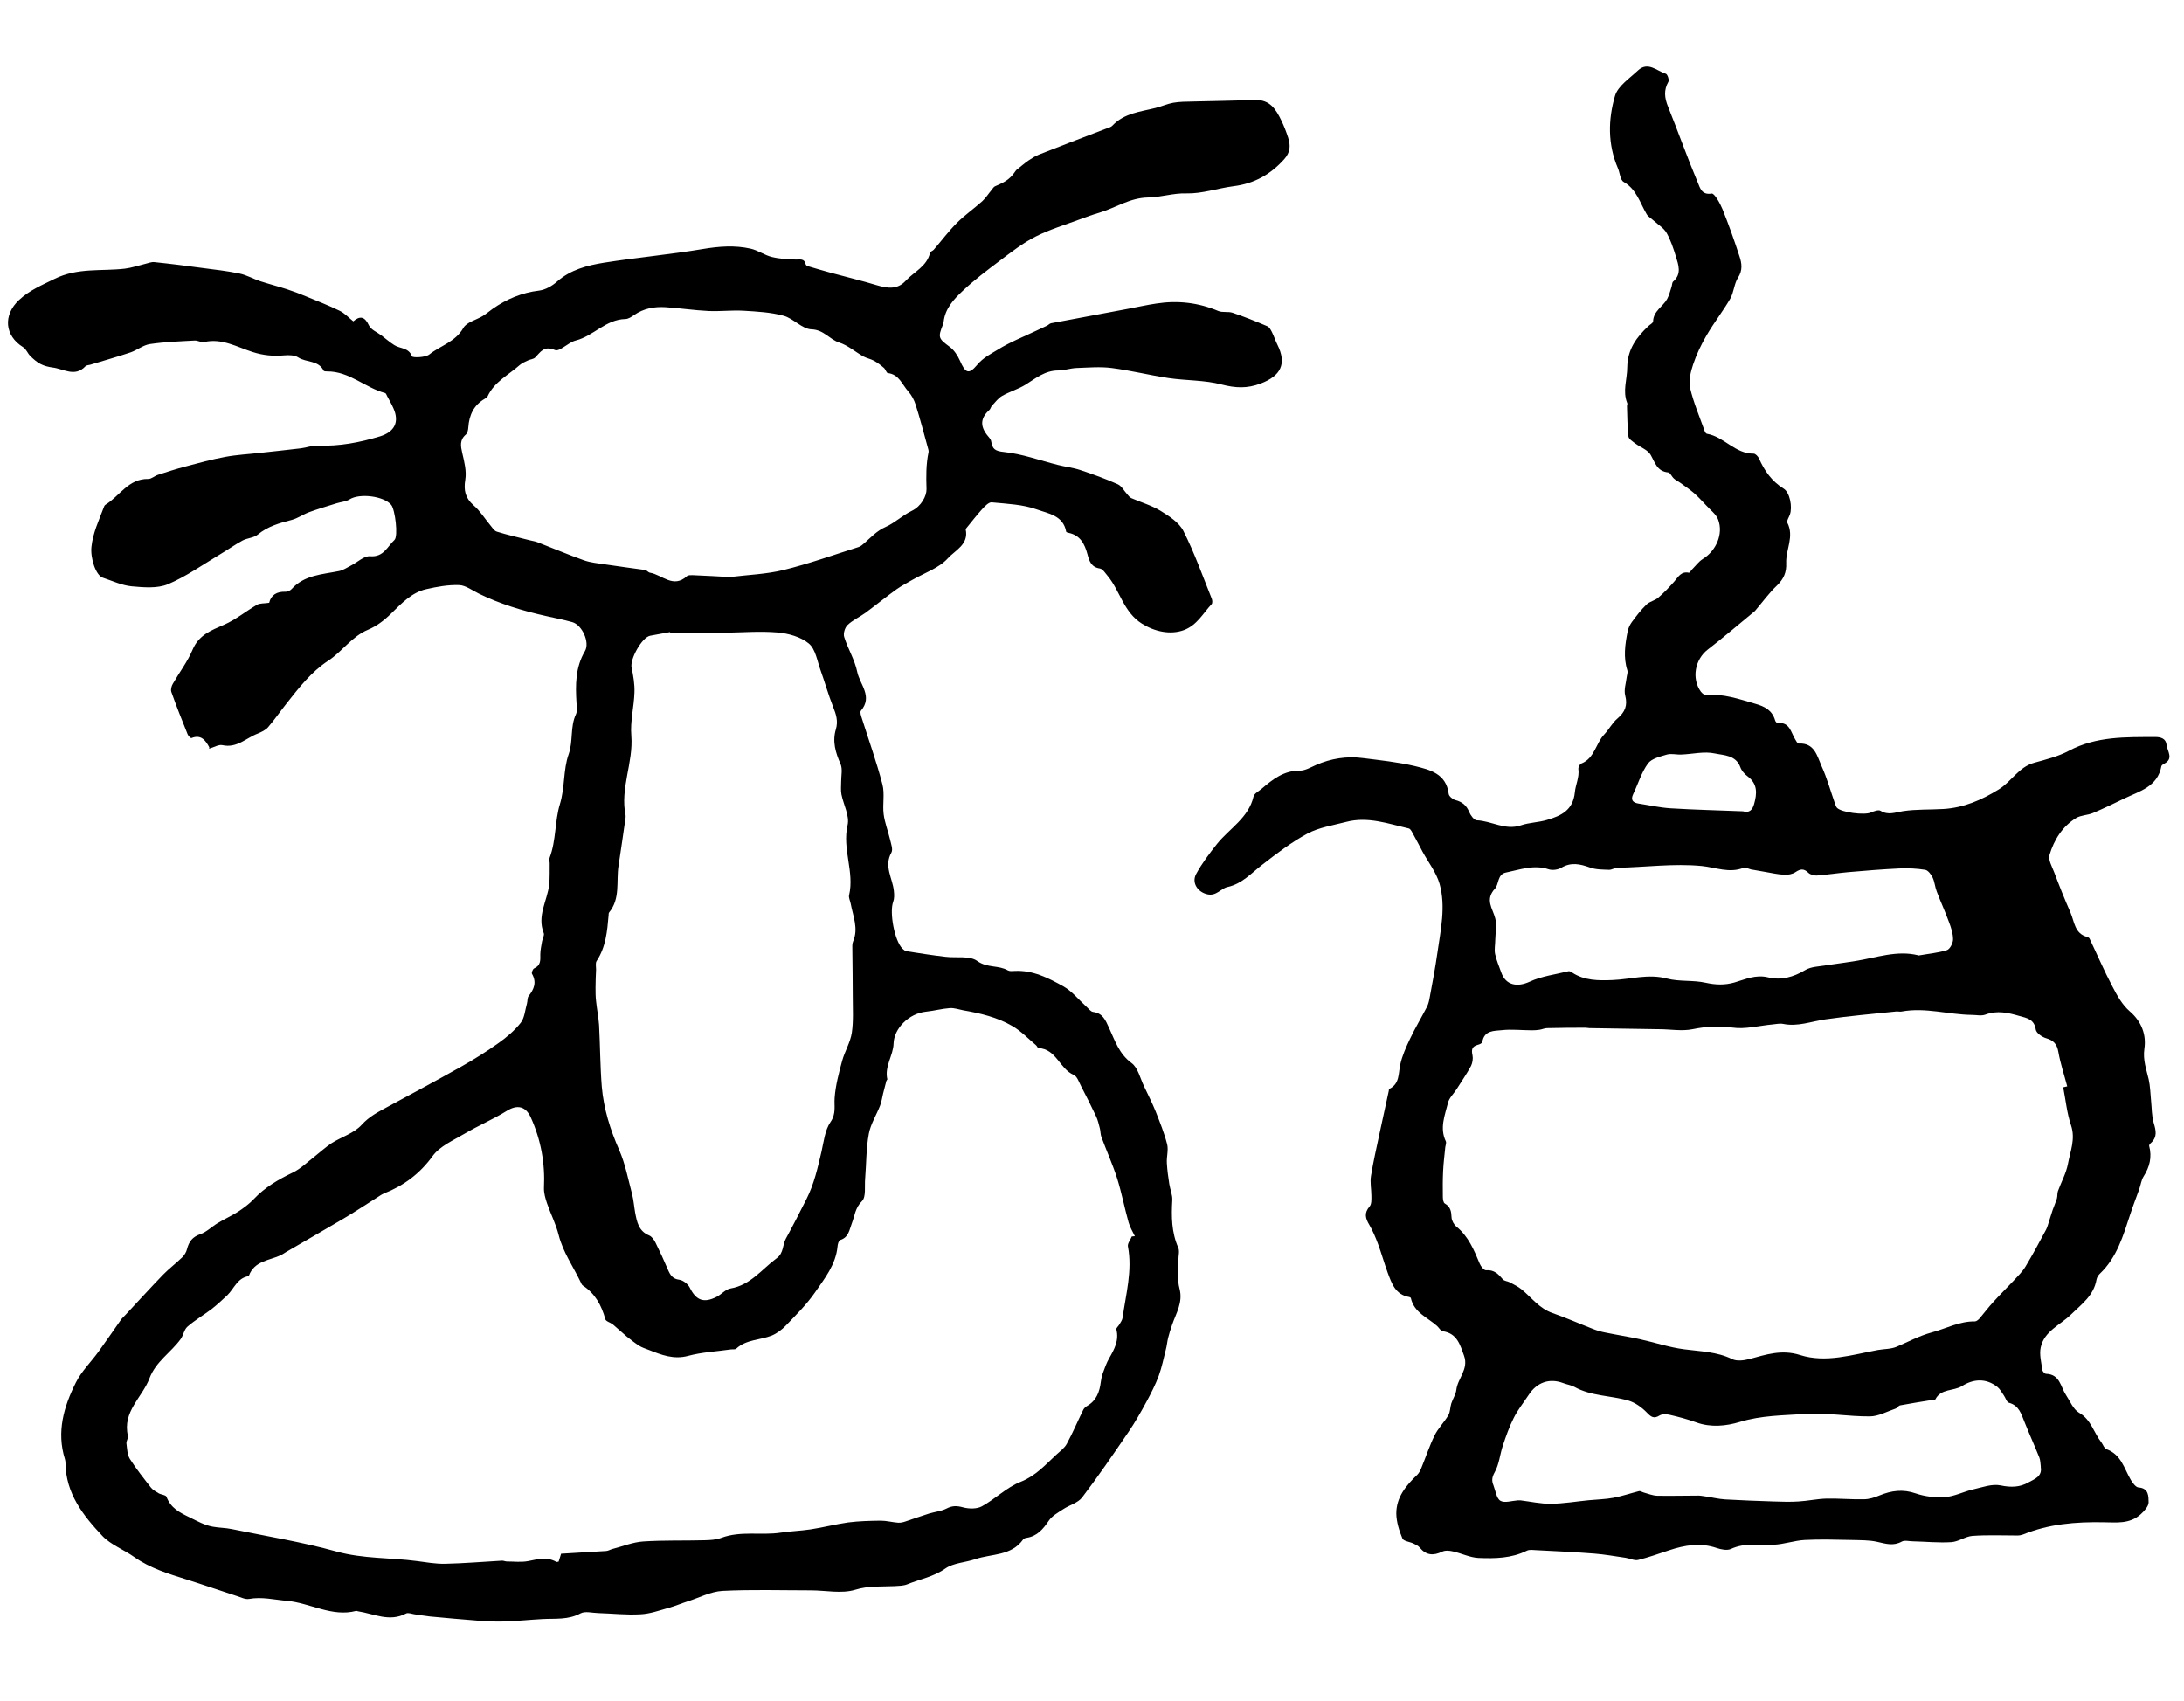 <?xml version="1.0" encoding="UTF-8"?><svg id="Layer_1" xmlns="http://www.w3.org/2000/svg" viewBox="0 0 160.48 125"><defs><style>.cls-1{stroke-width:0px;}</style></defs><path class="cls-1" d="m15.38,54.91c-.27-.5-.6-.97-1.31-.68-.05.02-.23-.15-.28-.27-.42-1.04-.83-2.07-1.2-3.12-.06-.17.01-.43.11-.6.48-.84,1.08-1.62,1.45-2.5.46-1.09,1.36-1.42,2.32-1.84.85-.37,1.6-.99,2.41-1.46.22-.13.54-.09.9-.15.13-.56.55-.84,1.21-.81.15,0,.34-.09.44-.2.94-1.04,2.25-1.07,3.48-1.32.3-.06.58-.25.87-.4.48-.24.97-.73,1.42-.69.99.08,1.26-.71,1.78-1.19.3-.27.05-2.24-.23-2.58-.55-.66-2.33-.87-3.06-.41-.27.17-.64.19-.96.29-.67.21-1.35.41-2.01.65-.44.16-.83.45-1.28.57-.9.23-1.76.47-2.5,1.08-.29.24-.76.25-1.11.43-.57.31-1.1.69-1.66,1.02-1.27.76-2.49,1.63-3.84,2.2-.78.32-1.78.23-2.66.15-.72-.07-1.41-.4-2.11-.63-.54-.18-.93-1.48-.84-2.28.11-1.02.54-1.92.89-2.85.03-.09.07-.2.15-.24,1.04-.64,1.68-1.92,3.14-1.89.23,0,.46-.22.7-.3.67-.22,1.33-.43,2.01-.61.98-.26,1.95-.53,2.94-.71.86-.16,1.73-.2,2.6-.3.99-.11,1.97-.21,2.96-.33.42-.05.84-.22,1.26-.2,1.57.06,3.07-.23,4.56-.68,1.06-.33,1.43-1.05.98-2.06-.13-.3-.3-.59-.46-.89-.04-.08-.09-.22-.15-.23-1.47-.39-2.63-1.6-4.25-1.59-.09,0-.25,0-.27-.06-.39-.78-1.27-.58-1.87-.97-.26-.17-.68-.18-1.02-.15-.8.07-1.53.01-2.34-.25-1.13-.36-2.25-1.03-3.54-.73-.21.05-.47-.12-.7-.11-1.1.06-2.2.1-3.29.26-.49.07-.93.44-1.42.61-.98.33-1.99.61-2.98.91-.11.03-.27.03-.34.11-.78.83-1.62.18-2.43.09-.3-.04-.61-.12-.88-.26-.27-.14-.52-.36-.74-.58-.2-.19-.3-.51-.53-.65-1.37-.85-1.48-2.36-.31-3.46.78-.73,1.69-1.1,2.62-1.56,1.7-.84,3.44-.55,5.16-.75.5-.06,1-.23,1.49-.35.23-.05.47-.16.69-.13,1.17.12,2.35.27,3.52.43.92.12,1.84.22,2.74.41.52.11,1,.39,1.51.56.65.21,1.31.38,1.96.59.46.15.92.32,1.37.51.85.35,1.7.68,2.52,1.08.35.17.63.48.99.77.48-.42.84-.37,1.15.3.15.32.59.49.91.73.32.24.62.51.96.72.42.27,1.05.17,1.29.82.04.11.98.1,1.28-.14.82-.65,1.92-.92,2.5-1.95.24-.42.94-.58,1.42-.87.26-.16.49-.36.73-.53,1.03-.72,2.15-1.19,3.42-1.34.46-.06.95-.34,1.31-.66,1-.88,2.22-1.19,3.46-1.39,2.41-.38,4.84-.6,7.24-1,1.19-.2,2.36-.29,3.52-.03.54.12,1.03.48,1.56.61.57.14,1.17.17,1.76.19.31.01.63-.1.73.34.01.06.09.13.14.14.56.17,1.13.33,1.7.49,1.13.31,2.28.58,3.4.92.78.23,1.5.33,2.11-.33.62-.67,1.56-1.05,1.79-2.06.02-.09.19-.13.27-.22.57-.66,1.09-1.36,1.7-1.97.58-.58,1.26-1.05,1.87-1.6.26-.24.45-.55.68-.82.08-.1.16-.24.27-.28.87-.36,1.15-.61,1.53-1.17.3-.24.59-.49.9-.71.25-.17.52-.34.8-.45,1.62-.64,3.25-1.26,4.87-1.88.18-.07.39-.11.51-.24.87-.92,2.06-1.02,3.18-1.3.43-.11.85-.3,1.29-.38.46-.08.93-.08,1.4-.09,1.54-.04,3.08-.06,4.62-.11,1.08-.04,1.53.69,1.92,1.5.2.41.36.83.5,1.26.18.56.18,1.06-.28,1.58-1.01,1.13-2.21,1.8-3.72,1.99-1.17.15-2.32.56-3.48.53-.98-.03-1.89.29-2.81.3-1.36.02-2.41.78-3.62,1.13-.45.13-.89.29-1.32.45-1.12.42-2.28.76-3.34,1.3-.93.47-1.78,1.14-2.62,1.77-.94.71-1.89,1.42-2.74,2.23-.64.6-1.27,1.28-1.38,2.24,0,.07-.03.14-.05.21-.39.97-.33,1.03.5,1.65.32.24.57.62.74,1,.4.91.64,1.07,1.27.32.45-.54,1-.8,1.52-1.12.88-.55,1.86-.93,2.8-1.38.27-.13.54-.25.81-.38.11-.05.19-.16.3-.18,1.89-.36,3.77-.71,5.66-1.06.7-.13,1.39-.29,2.09-.39,1.56-.24,3.07-.07,4.54.55.31.13.72.02,1.05.13.86.29,1.71.63,2.55.99.15.06.26.27.34.43.15.3.25.62.4.92.71,1.42.25,2.3-1.23,2.86-1,.38-1.86.33-2.87.07-1.25-.33-2.59-.28-3.88-.47-1.4-.21-2.79-.56-4.19-.74-.85-.11-1.73-.03-2.6,0-.45.02-.9.18-1.34.18-.96,0-1.64.57-2.39,1.04-.53.33-1.16.51-1.71.82-.3.17-.52.47-.76.73-.08.08-.1.22-.18.3-.65.58-.71,1.16-.19,1.84.11.15.28.3.31.47.09.56.26.72.94.79,1.34.14,2.64.62,3.96.95.55.14,1.12.2,1.66.38.93.31,1.85.64,2.74,1.04.29.13.47.49.7.74.09.1.18.23.3.28.71.31,1.48.53,2.14.93.64.39,1.38.87,1.69,1.49.81,1.6,1.41,3.3,2.08,4.97.05.12.06.33-.01.4-.63.67-1.06,1.53-2.02,1.9-1.01.38-2.18.11-3.09-.46-1.36-.85-1.61-2.39-2.51-3.49-.18-.21-.37-.53-.59-.57-.64-.09-.79-.57-.91-1.03-.21-.78-.53-1.41-1.39-1.59-.07-.01-.18-.05-.18-.09-.21-1.19-1.33-1.33-2.13-1.62-1.04-.38-2.21-.42-3.34-.53-.22-.02-.52.3-.72.52-.39.43-.75.9-1.12,1.35-.03.04-.08.09-.07.12.24,1.11-.79,1.54-1.31,2.12-.65.72-1.71,1.07-2.6,1.58-.39.23-.79.43-1.16.69-.78.56-1.53,1.17-2.3,1.74-.43.31-.93.53-1.31.89-.2.19-.33.63-.25.88.27.87.78,1.68.96,2.57.19.92,1.16,1.81.27,2.85-.08.09,0,.36.06.53.51,1.62,1.09,3.23,1.52,4.88.18.69,0,1.47.09,2.19.08.63.32,1.23.47,1.86.07.32.23.73.1.96-.57,1.01.09,1.89.18,2.82.03.27.04.56-.05.8-.29.78.1,2.87.68,3.44.08.08.19.17.3.19.95.15,1.9.3,2.86.41.79.1,1.78-.1,2.34.31.74.53,1.56.29,2.25.69.13.07.33.05.49.04,1.34-.07,2.49.52,3.6,1.14.63.36,1.12.98,1.67,1.48.16.14.31.36.49.39.72.09.92.6,1.18,1.17.43.92.73,1.91,1.66,2.59.47.34.63,1.13.92,1.72.29.61.6,1.22.85,1.84.31.79.63,1.58.84,2.4.11.43-.05.92-.02,1.39.03.52.1,1.03.18,1.54.06.39.24.79.22,1.18-.07,1.2-.06,2.37.44,3.5.11.26,0,.6.01.91.01.7-.1,1.43.08,2.09.27,1.03-.26,1.81-.55,2.68-.11.31-.21.63-.29.95-.07.29-.09.59-.17.87-.16.63-.29,1.28-.51,1.89-.24.65-.56,1.28-.89,1.89-.41.76-.84,1.52-1.33,2.24-1.11,1.63-2.23,3.27-3.42,4.83-.31.4-.94.56-1.39.86-.38.25-.82.49-1.06.85-.42.62-.85,1.13-1.62,1.25-.09.01-.21.05-.26.12-.87,1.23-2.32,1.04-3.52,1.45-.73.25-1.6.27-2.2.69-.87.61-1.87.78-2.8,1.16-.28.11-.6.11-.91.13-.98.05-1.92-.04-2.92.27-1,.3-2.17.04-3.26.04-2.16,0-4.33-.07-6.49.04-.86.05-1.7.5-2.55.77-.47.15-.93.35-1.41.48-.68.19-1.37.44-2.07.47-1.03.06-2.06-.06-3.09-.09-.44-.01-.96-.16-1.3.02-.9.49-1.85.37-2.79.42-.94.05-1.87.15-2.81.18-.64.02-1.28-.01-1.92-.06-1.18-.09-2.37-.2-3.55-.31-.38-.04-.75-.11-1.13-.16-.21-.03-.47-.14-.62-.06-1.22.65-2.36.02-3.53-.16-.05,0-.1-.04-.14-.03-1.79.47-3.38-.59-5.1-.74-.92-.08-1.82-.31-2.77-.14-.28.05-.6-.12-.89-.21-1.24-.4-2.47-.83-3.71-1.22-1.33-.42-2.67-.82-3.84-1.65-.76-.54-1.71-.89-2.33-1.54-1.42-1.5-2.7-3.13-2.72-5.37,0-.09-.01-.19-.04-.28-.63-2.01-.08-3.87.81-5.64.41-.82,1.11-1.5,1.66-2.26.56-.77,1.09-1.55,1.64-2.33.09-.13.22-.24.33-.36.93-.99,1.84-2,2.78-2.97.44-.45.95-.83,1.4-1.27.16-.16.3-.38.35-.6.14-.55.4-.9.98-1.1.46-.16.84-.55,1.27-.81.49-.3,1.02-.53,1.5-.84.41-.27.82-.57,1.15-.92.82-.87,1.81-1.45,2.88-1.96.58-.28,1.07-.77,1.59-1.17.42-.33.82-.7,1.26-.99.73-.46,1.65-.73,2.2-1.34.56-.62,1.22-.95,1.9-1.32,1.81-.98,3.63-1.95,5.42-2.96.94-.53,1.87-1.11,2.75-1.74.59-.42,1.17-.91,1.62-1.48.29-.37.32-.94.46-1.42.05-.18.02-.41.12-.54.4-.51.61-1.01.25-1.64-.05-.08.06-.36.16-.4.48-.21.46-.59.45-1.02,0-.32.08-.65.13-.97.04-.21.19-.45.12-.61-.5-1.26.26-2.36.4-3.53.06-.53.03-1.06.04-1.59,0-.14-.05-.3,0-.42.48-1.27.37-2.68.75-3.92.38-1.24.24-2.53.64-3.66.35-.99.1-2.02.54-2.95.11-.24.06-.56.04-.84-.08-1.31-.09-2.6.62-3.8.38-.64-.21-1.93-.93-2.13-.64-.18-1.29-.3-1.94-.45-1.7-.38-3.37-.88-4.94-1.65-.47-.23-.95-.6-1.43-.62-.8-.03-1.63.12-2.42.3-1.08.24-1.85,1.08-2.59,1.8-.52.51-1.07.92-1.69,1.18-1.2.5-1.9,1.61-2.93,2.28-1.26.83-2.14,1.98-3.05,3.13-.46.58-.88,1.19-1.36,1.75-.18.21-.48.35-.74.46-.86.32-1.55,1.1-2.62.86-.28-.06-.62.16-.98.26Zm67.79,35.94c.07,0,.15-.01.22-.02-.16-.33-.36-.66-.46-1.01-.3-1.07-.51-2.17-.84-3.23-.33-1.03-.78-2.03-1.16-3.05-.07-.19-.06-.42-.11-.62-.08-.31-.15-.63-.29-.92-.35-.74-.72-1.48-1.1-2.21-.15-.29-.28-.7-.53-.81-1.04-.44-1.28-1.91-2.59-1.97-.06,0-.11-.15-.18-.21-.57-.48-1.1-1.04-1.74-1.41-1.11-.65-2.36-.94-3.62-1.16-.32-.06-.65-.18-.97-.16-.58.04-1.16.2-1.74.26-1.29.13-2.37,1.25-2.4,2.34-.02.88-.68,1.68-.46,2.63,0,.03-.06.08-.07.12-.08.31-.16.62-.24.93-.07.29-.11.6-.22.88-.27.7-.7,1.36-.83,2.08-.2,1.08-.18,2.2-.27,3.3-.05.56.08,1.33-.23,1.64-.51.5-.53,1.08-.75,1.64-.18.47-.23,1.03-.85,1.22-.11.03-.19.31-.2.49-.13,1.33-.95,2.34-1.66,3.37-.61.88-1.39,1.65-2.14,2.43-.29.3-.65.57-1.03.73-.86.34-1.87.28-2.61.96-.08.08-.27.04-.41.06-1.04.15-2.11.2-3.12.47-1.07.29-1.97-.07-2.91-.44-.24-.09-.49-.17-.71-.31-.31-.2-.61-.44-.9-.67-.35-.29-.67-.6-1.02-.89-.18-.14-.51-.22-.55-.38-.28-1.02-.75-1.89-1.66-2.48-.07-.05-.11-.15-.15-.24-.55-1.15-1.3-2.2-1.62-3.47-.2-.8-.59-1.55-.86-2.34-.12-.36-.23-.75-.22-1.11.09-1.81-.22-3.54-.97-5.19-.37-.82-.99-.96-1.76-.48-1,.62-2.09,1.08-3.11,1.68-.82.49-1.81.91-2.34,1.64-.95,1.31-2.13,2.18-3.58,2.75-.17.07-.33.19-.49.29-.83.52-1.65,1.07-2.5,1.57-1.4.83-2.81,1.63-4.21,2.45-.12.07-.24.16-.36.22-.85.4-1.95.41-2.36,1.51,0,.02-.03.04-.05.04-.8.14-1.04.91-1.53,1.39-.38.36-.76.71-1.17,1.03-.58.44-1.22.81-1.77,1.29-.24.21-.29.62-.49.9-.72,1-1.83,1.65-2.3,2.9-.53,1.4-2,2.44-1.58,4.22.04.16-.13.37-.11.55.05.39.06.83.25,1.14.47.74,1.02,1.43,1.56,2.12.14.17.36.29.56.41.18.1.52.12.57.25.32.84.96,1.16,1.73,1.53.55.27,1.06.56,1.66.67.47.09.95.08,1.42.18,2.57.53,5.17.95,7.69,1.65,1.96.54,3.95.44,5.91.7.68.09,1.36.21,2.04.2,1.41-.03,2.82-.15,4.22-.23.11,0,.23.06.35.06.52,0,1.06.07,1.57-.03.7-.14,1.38-.33,2.06.06.03.02.09-.01.17-.02.06-.18.11-.36.18-.58,1.13-.07,2.22-.13,3.31-.2.16-.01.31-.11.47-.15.75-.19,1.49-.5,2.25-.55,1.49-.1,2.98-.05,4.48-.09.43-.01.88-.03,1.27-.18,1.43-.53,2.92-.16,4.36-.38.73-.11,1.46-.13,2.19-.24.93-.14,1.84-.38,2.76-.51.79-.1,1.59-.12,2.39-.13.43,0,.86.12,1.29.15.17.01.36-.03.53-.09.58-.19,1.15-.4,1.73-.58.43-.13.9-.17,1.29-.37.42-.22.76-.21,1.21-.09.44.12,1.03.13,1.4-.08.98-.54,1.81-1.39,2.83-1.79,1.11-.44,1.81-1.24,2.62-1.99.27-.25.61-.49.78-.81.44-.81.8-1.67,1.21-2.5.06-.12.18-.22.3-.29.68-.4.9-1.04.99-1.77.03-.21.07-.42.14-.61.14-.38.27-.76.47-1.11.38-.66.74-1.31.53-2.13-.02-.09.15-.23.22-.35.09-.16.22-.33.24-.51.24-1.73.73-3.45.39-5.23-.04-.22.19-.49.29-.74Zm-33.93-44.36s0-.03,0-.05c-.49.09-.98.18-1.47.27-.61.12-1.5,1.74-1.36,2.35.13.59.23,1.21.21,1.81-.03,1.06-.32,2.13-.23,3.18.16,1.99-.84,3.87-.42,5.87,0,.04,0,.1,0,.14-.17,1.18-.34,2.37-.52,3.55-.18,1.15.15,2.41-.69,3.43-.04.05-.04.14-.04.21-.1,1.17-.2,2.33-.88,3.36-.1.15-.04.41-.04.63-.02.44-.04.89-.04,1.33,0,.33,0,.66.04.99.06.59.18,1.17.22,1.76.08,1.51.08,3.02.2,4.53.14,1.62.62,3.15,1.28,4.65.45,1.03.66,2.16.95,3.25.11.44.14.89.22,1.34.13.68.25,1.36,1.02,1.68.2.08.37.32.47.52.33.66.63,1.32.92,2,.17.39.34.68.84.74.28.04.64.32.77.59.46.92,1.01,1.15,1.96.67.36-.18.66-.56,1.03-.62,1.48-.25,2.3-1.42,3.39-2.22.53-.39.42-.98.67-1.43.53-.97,1.03-1.95,1.53-2.94.56-1.11.81-2.27,1.09-3.45.17-.74.25-1.58.66-2.18.44-.63.26-1.18.31-1.8.07-.91.31-1.82.55-2.7.19-.7.6-1.35.71-2.06.13-.87.07-1.78.07-2.67,0-1.15-.02-2.31-.03-3.46,0-.19-.02-.4.05-.57.42-.96,0-1.87-.17-2.79-.04-.21-.16-.44-.12-.62.41-1.72-.52-3.4-.11-5.15.16-.68-.3-1.5-.45-2.26-.06-.31-.02-.64-.02-.96,0-.42.11-.9-.04-1.26-.37-.84-.62-1.66-.35-2.56.18-.6.02-1.1-.2-1.65-.35-.88-.6-1.79-.92-2.68-.25-.69-.37-1.57-.87-1.98-.59-.49-1.5-.74-2.3-.81-1.29-.11-2.6,0-3.91.02-1.31,0-2.62,0-3.93,0Zm4.38-4.09c1.38-.17,2.7-.21,3.96-.52,1.87-.46,3.68-1.11,5.52-1.69.15-.05.28-.17.41-.28.49-.43.92-.91,1.56-1.19.68-.3,1.24-.85,1.92-1.18.71-.34,1.1-1.1,1.09-1.6-.03-.92-.04-1.82.15-2.72.02-.11-.03-.23-.06-.35-.29-1.05-.56-2.1-.89-3.14-.11-.35-.3-.7-.54-.97-.45-.5-.67-1.25-1.5-1.35-.11-.01-.17-.28-.29-.38-.23-.2-.48-.39-.74-.53-.24-.13-.53-.18-.77-.31-.6-.34-1.14-.82-1.77-1.02-.72-.23-1.13-.94-2.03-.97-.7-.02-1.33-.8-2.06-1-.95-.26-1.96-.31-2.95-.37-.85-.05-1.71.06-2.57.02-1.05-.05-2.1-.21-3.16-.28-.82-.05-1.61.09-2.31.58-.19.13-.42.29-.64.29-1.44.03-2.34,1.25-3.65,1.58-.55.14-1.18.84-1.52.7-.82-.35-1.06.15-1.46.55-.12.12-.35.13-.52.21-.21.1-.44.19-.61.34-.82.73-1.87,1.23-2.36,2.3-.04.08-.13.14-.21.18-.81.47-1.15,1.2-1.21,2.11-.01.18-.06.41-.18.52-.47.4-.38.85-.26,1.37.15.63.32,1.32.22,1.94-.13.8,0,1.35.61,1.89.47.4.81.96,1.21,1.44.15.18.3.43.49.49.8.25,1.62.43,2.44.64.18.05.38.07.55.14,1.14.44,2.27.92,3.42,1.33.49.17,1.03.22,1.56.3.97.15,1.95.27,2.93.41.13.02.23.18.36.2.9.15,1.71,1.18,2.72.25.09-.08.27-.07.41-.07.95.04,1.89.09,2.77.14Z"/><path class="cls-1" d="m154.7,111.85c-2.24-.05-4.18.14-6.03.89-.13.05-.28.08-.42.08-1.11,0-2.22-.05-3.32.03-.52.04-1.02.43-1.55.46-.93.06-1.87-.04-2.81-.06-.28,0-.62-.1-.83.02-.62.34-1.17.16-1.79.02-.61-.14-1.26-.12-1.9-.14-1.14-.02-2.29-.06-3.43,0-.76.04-1.51.31-2.27.35-1.06.05-2.13-.17-3.16.31-.28.13-.72.04-1.05-.07-1.2-.41-2.35-.21-3.5.17-.76.25-1.51.52-2.28.71-.27.06-.59-.11-.9-.16-.77-.11-1.54-.25-2.31-.31-1.42-.11-2.84-.18-4.26-.25-.23-.01-.5-.06-.7.04-1.13.56-2.35.58-3.55.53-.63-.03-1.25-.34-1.88-.48-.25-.06-.57-.09-.79.02-.65.31-1.18.27-1.65-.3-.11-.14-.3-.22-.46-.3-.27-.13-.73-.17-.81-.37-.24-.57-.44-1.21-.45-1.82-.01-1.2.71-2.07,1.54-2.86.13-.13.22-.31.29-.48.33-.8.6-1.63.98-2.41.26-.53.71-.97,1.01-1.48.15-.25.13-.59.22-.87.11-.34.33-.66.37-1,.1-.85.92-1.52.57-2.5-.3-.83-.51-1.65-1.57-1.81-.15-.02-.27-.25-.41-.38-.7-.63-1.69-.98-1.93-2.05,0-.03-.07-.07-.11-.08-1.03-.17-1.3-1-1.6-1.81-.25-.69-.45-1.4-.7-2.08-.18-.48-.38-.97-.64-1.41-.29-.48-.4-.88.02-1.36.15-.17.13-.51.13-.77,0-.49-.11-.99-.03-1.47.17-1.05.41-2.09.63-3.13.22-1.04.45-2.08.68-3.13.01-.05,0-.12.03-.13.78-.38.66-1.12.81-1.79.14-.65.43-1.29.72-1.9.37-.78.82-1.53,1.22-2.3.1-.18.16-.4.2-.6.21-1.14.43-2.27.59-3.41.24-1.69.63-3.4.16-5.07-.24-.84-.82-1.57-1.25-2.36-.22-.41-.43-.83-.66-1.24-.1-.17-.2-.43-.35-.47-1.52-.35-3.02-.9-4.61-.48-.96.25-1.98.4-2.83.85-1.19.64-2.28,1.48-3.35,2.31-.8.62-1.47,1.39-2.53,1.62-.5.11-.81.68-1.47.54-.71-.15-1.19-.84-.84-1.49.43-.79.97-1.5,1.54-2.22.91-1.13,2.32-1.91,2.68-3.48.05-.22.39-.39.6-.57.81-.69,1.62-1.34,2.8-1.33.39,0,.8-.24,1.18-.41,1.12-.49,2.28-.67,3.48-.51,1.26.16,2.53.29,3.77.58,1.11.27,2.33.55,2.51,2.05.02.17.29.4.48.45.51.13.83.39,1.03.89.1.24.36.59.55.6,1.09.04,2.09.76,3.24.37.62-.21,1.3-.21,1.93-.4,1.02-.3,1.91-.7,2.04-2.03.05-.55.34-1.1.26-1.7-.02-.13.1-.37.21-.41.99-.39,1.06-1.48,1.69-2.14.35-.37.59-.85.97-1.17.55-.47.76-.95.57-1.69-.11-.42.06-.91.11-1.36.02-.16.09-.34.05-.48-.31-.96-.17-1.92.02-2.88.05-.24.17-.49.31-.68.33-.45.67-.89,1.07-1.28.23-.23.62-.29.87-.51.42-.36.81-.77,1.18-1.19.29-.34.5-.76,1.07-.64.06.01.15-.16.23-.24.26-.26.49-.58.79-.77.97-.59,1.53-1.83,1.13-2.89-.15-.41-.58-.71-.89-1.06-.28-.3-.56-.6-.86-.87-.32-.28-.67-.51-1.01-.76-.16-.12-.35-.2-.49-.33-.16-.14-.27-.43-.42-.45-.82-.08-.96-.71-1.29-1.29-.21-.37-.74-.55-1.12-.83-.19-.15-.48-.32-.51-.51-.09-.75-.08-1.5-.11-2.25,0-.07.05-.15.02-.21-.36-.89,0-1.76,0-2.64.02-1.33.69-2.21,1.56-3.03.12-.11.34-.22.34-.34.02-.76.72-1.08,1.03-1.64.15-.28.23-.6.33-.91.04-.13.03-.31.12-.38.64-.56.38-1.23.19-1.85-.18-.59-.38-1.19-.68-1.72-.2-.35-.6-.59-.91-.87-.18-.17-.43-.3-.55-.5-.5-.84-.74-1.83-1.7-2.38-.25-.14-.27-.67-.42-1.01-.75-1.74-.72-3.57-.21-5.31.21-.72,1.07-1.28,1.68-1.86.74-.69,1.39.03,2.06.24.12.04.26.46.18.59-.35.62-.28,1.19-.02,1.83.75,1.86,1.42,3.76,2.2,5.61.14.33.27.9,1,.77.2-.04.62.71.8,1.15.46,1.14.87,2.3,1.25,3.47.17.51.24,1.02-.11,1.56-.29.45-.3,1.08-.58,1.56-.53.91-1.19,1.75-1.72,2.66-.4.68-.75,1.41-1,2.16-.18.54-.34,1.19-.22,1.73.25,1.07.69,2.09,1.06,3.14.03.08.1.21.17.22,1.26.21,2.08,1.48,3.44,1.46.13,0,.32.2.39.35.4.91.94,1.68,1.81,2.22.46.28.66,1.35.46,1.91-.07.2-.25.46-.19.59.53,1.02-.12,1.98-.08,2.97.03.68-.18,1.17-.68,1.65-.57.54-1.04,1.19-1.55,1.79-.03.04-.06.08-.1.11-1.15.94-2.27,1.91-3.44,2.81-.93.72-1.2,2.12-.5,3.09.09.12.27.26.39.25,1.25-.12,2.4.29,3.58.63.72.2,1.27.48,1.49,1.24.02.08.13.2.19.19.89-.09.96.68,1.28,1.19.07.12.17.32.26.31,1.17-.06,1.35.92,1.68,1.66.4.88.66,1.83.98,2.74.04.11.08.24.15.32.33.35,2.03.56,2.49.35.22-.1.56-.22.71-.13.57.35,1.07.12,1.64.03.98-.15,1.98-.1,2.98-.16,1.49-.09,2.79-.65,4.07-1.44.94-.58,1.47-1.65,2.61-1.96.87-.24,1.76-.46,2.55-.88,2.01-1.07,4.17-1,6.33-1.01.42,0,.79.11.84.58.05.46.54,1.01-.17,1.38-.08.04-.19.11-.21.18-.28,1.52-1.61,1.84-2.73,2.38-.76.37-1.53.74-2.31,1.07-.39.16-.87.15-1.22.36-1.02.62-1.63,1.61-1.96,2.71-.11.35.17.84.33,1.25.38,1.01.78,2.01,1.21,2.99.29.67.3,1.55,1.23,1.79.06.02.14.06.17.12.56,1.17,1.07,2.37,1.68,3.52.34.66.73,1.36,1.28,1.83.88.76,1.22,1.74,1.07,2.74-.12.85.15,1.52.32,2.27.11.5.12,1.03.17,1.54.06.56.04,1.14.2,1.66.16.54.27,1.01-.19,1.44-.07.06-.17.17-.15.23.22.82.04,1.55-.41,2.25-.17.27-.21.63-.32.94-.22.62-.46,1.22-.66,1.84-.52,1.57-.97,3.17-2.24,4.37-.11.11-.21.27-.24.43-.2,1.17-1.09,1.8-1.87,2.56-.78.77-1.98,1.22-2.23,2.43-.11.52.05,1.1.12,1.64.01.11.18.29.27.29,1.03.03,1.07.96,1.47,1.56.3.45.53,1.05.96,1.3.89.51,1.08,1.47,1.64,2.18.13.17.21.45.37.5,1.08.38,1.3,1.41,1.79,2.25.14.23.37.55.57.56.76.05.73.66.74,1.09,0,.29-.31.63-.56.86-.84.78-1.9.6-2.65.61Zm-3.09-31.96c.1-.02.19-.05.29-.07-.22-.84-.5-1.67-.65-2.52-.1-.59-.35-.86-.91-1.02-.3-.09-.71-.38-.75-.63-.11-.76-.65-.85-1.2-1-.83-.24-1.64-.43-2.51-.1-.29.11-.66.02-.99.02-1.72-.02-3.41-.57-5.15-.25-.14.03-.29-.02-.43,0-1.73.18-3.47.33-5.2.58-1.03.15-2.01.55-3.09.33-.25-.05-.52.02-.78.04-.98.09-2,.37-2.95.23-1.01-.14-1.93-.08-2.92.12-.79.16-1.64,0-2.46,0-1.71-.03-3.42-.05-5.12-.08-.12,0-.24-.04-.36-.03-.91,0-1.83.01-2.74.03-.19,0-.37.09-.56.12-.19.03-.38.04-.57.04-.73,0-1.48-.09-2.2-.01-.57.06-1.3,0-1.44.87-.01.09-.21.18-.34.21-.43.12-.47.37-.38.77.05.24,0,.56-.11.78-.32.59-.7,1.14-1.06,1.71-.21.33-.54.63-.63.99-.23.93-.63,1.86-.16,2.84.05.11-.02.28-.04.42-.06.59-.13,1.17-.16,1.76-.03.62-.03,1.25-.02,1.88,0,.18.03.45.15.51.42.24.47.59.49,1.02.01.23.17.52.35.67.89.72,1.3,1.72,1.72,2.73.08.2.32.49.46.48.59-.05.91.28,1.24.67.11.13.34.13.51.22.3.16.61.31.87.52.74.61,1.31,1.41,2.28,1.74,1,.35,1.97.78,2.95,1.16.3.12.61.21.93.27.83.17,1.67.3,2.5.48,1.1.24,2.18.61,3.29.75,1.2.16,2.39.17,3.52.72.34.17.86.1,1.25,0,1.23-.33,2.38-.73,3.74-.3,1.9.6,3.82-.02,5.72-.37.46-.08.96-.06,1.38-.24.85-.36,1.65-.8,2.57-1.05,1.06-.28,2.04-.83,3.18-.81.11,0,.25-.12.34-.22.34-.4.65-.82,1.01-1.21.48-.53,1-1.04,1.49-1.56.31-.34.65-.66.88-1.05.53-.88,1.02-1.8,1.51-2.71.11-.21.16-.46.24-.69.08-.25.16-.5.24-.75.1-.28.22-.55.31-.83.05-.18.02-.39.08-.56.24-.66.6-1.3.73-1.98.17-.93.57-1.83.23-2.85-.3-.88-.39-1.84-.57-2.76Zm-1.65,27.9c-.03-.24-.03-.49-.11-.7-.35-.87-.74-1.73-1.09-2.61-.24-.59-.4-1.21-1.14-1.41-.17-.04-.25-.37-.39-.56-.15-.21-.27-.45-.46-.6-.84-.67-1.78-.59-2.6-.07-.63.39-1.55.17-1.96.98-.03.06-.22.04-.34.06-.75.12-1.5.24-2.25.38-.12.02-.21.2-.34.24-.62.21-1.26.57-1.89.57-1.58.01-3.16-.28-4.73-.18-1.61.11-3.23.1-4.83.59-.99.3-2.12.42-3.19.03-.64-.23-1.31-.41-1.97-.56-.23-.05-.54-.06-.72.05-.43.27-.63.11-.95-.22-.36-.37-.84-.72-1.34-.87-1.31-.38-2.74-.32-3.98-1.01-.24-.13-.54-.17-.8-.27-1.02-.39-1.95-.07-2.56.87-.37.56-.79,1.08-1.09,1.68-.33.65-.57,1.34-.8,2.03-.22.65-.27,1.38-.6,1.96-.21.38-.23.63-.09.97.15.39.22.96.51,1.13.31.18.84,0,1.27-.03.07,0,.14,0,.21,0,.74.09,1.49.26,2.23.25.93-.01,1.85-.17,2.78-.26.61-.06,1.23-.07,1.82-.18.63-.12,1.25-.33,1.88-.49.1-.02.22.07.33.1.33.09.66.23,1,.24,1.01.02,2.03-.01,3.04-.01.17,0,.33.04.5.06.49.07.97.19,1.46.22,1.18.07,2.37.11,3.55.15.61.02,1.23.04,1.84,0,.68-.04,1.36-.19,2.04-.21.91-.02,1.83.07,2.75.05.39,0,.79-.13,1.15-.28.88-.36,1.72-.48,2.67-.15.67.23,1.44.32,2.15.27.69-.05,1.36-.4,2.04-.56.67-.15,1.41-.43,2.04-.3.76.16,1.43.14,2.05-.22.4-.23,1.04-.42.9-1.14Zm-9.02-37.58c.73-.13,1.45-.19,2.12-.4.22-.07.45-.52.45-.79,0-.44-.15-.88-.31-1.3-.27-.75-.61-1.47-.89-2.22-.13-.33-.15-.71-.3-1.02-.11-.23-.34-.54-.55-.57-.62-.1-1.27-.13-1.9-.1-1.25.06-2.5.16-3.75.27-.77.07-1.54.19-2.32.25-.2.01-.48-.07-.62-.21-.33-.32-.58-.28-.94-.04-.22.15-.55.21-.83.19-.47-.02-.94-.13-1.41-.21-.34-.06-.69-.12-1.03-.18-.18-.04-.4-.18-.54-.12-1.04.42-2.07-.03-3.07-.13-2.08-.2-4.13.09-6.19.13-.21,0-.42.15-.62.15-.47-.02-.98-.01-1.41-.17-.73-.26-1.39-.41-2.11.02-.25.15-.66.2-.93.11-1.09-.36-2.11.03-3.14.24-.63.13-.51.87-.79,1.17-.77.83-.18,1.45.01,2.2.13.5.01,1.06,0,1.59,0,.34-.08.7-.01,1.03.1.46.29.9.45,1.35.33.95,1.18,1.1,2.09.68.88-.41,1.89-.53,2.85-.77.08-.02.19.04.26.09.91.61,1.96.6,2.97.56,1.33-.05,2.63-.48,4.01-.11.91.24,1.92.1,2.85.31.73.16,1.4.18,2.1-.02.8-.23,1.56-.6,2.47-.38.96.24,1.88-.02,2.73-.53.21-.13.48-.2.73-.24.99-.15,1.98-.27,2.96-.43,1.54-.24,3.05-.81,4.62-.42Zm-12.87-10.6c.47.14.7-.1.82-.53.22-.78.27-1.49-.49-2.05-.22-.16-.43-.41-.52-.66-.33-.9-1.22-.87-1.88-1.01-.78-.17-1.63.05-2.45.08-.35.02-.73-.09-1.06,0-.5.15-1.13.29-1.4.66-.48.66-.72,1.49-1.08,2.24-.2.42-.05.63.38.7.78.12,1.57.3,2.36.35,1.78.11,3.56.15,5.34.22Z"/></svg>